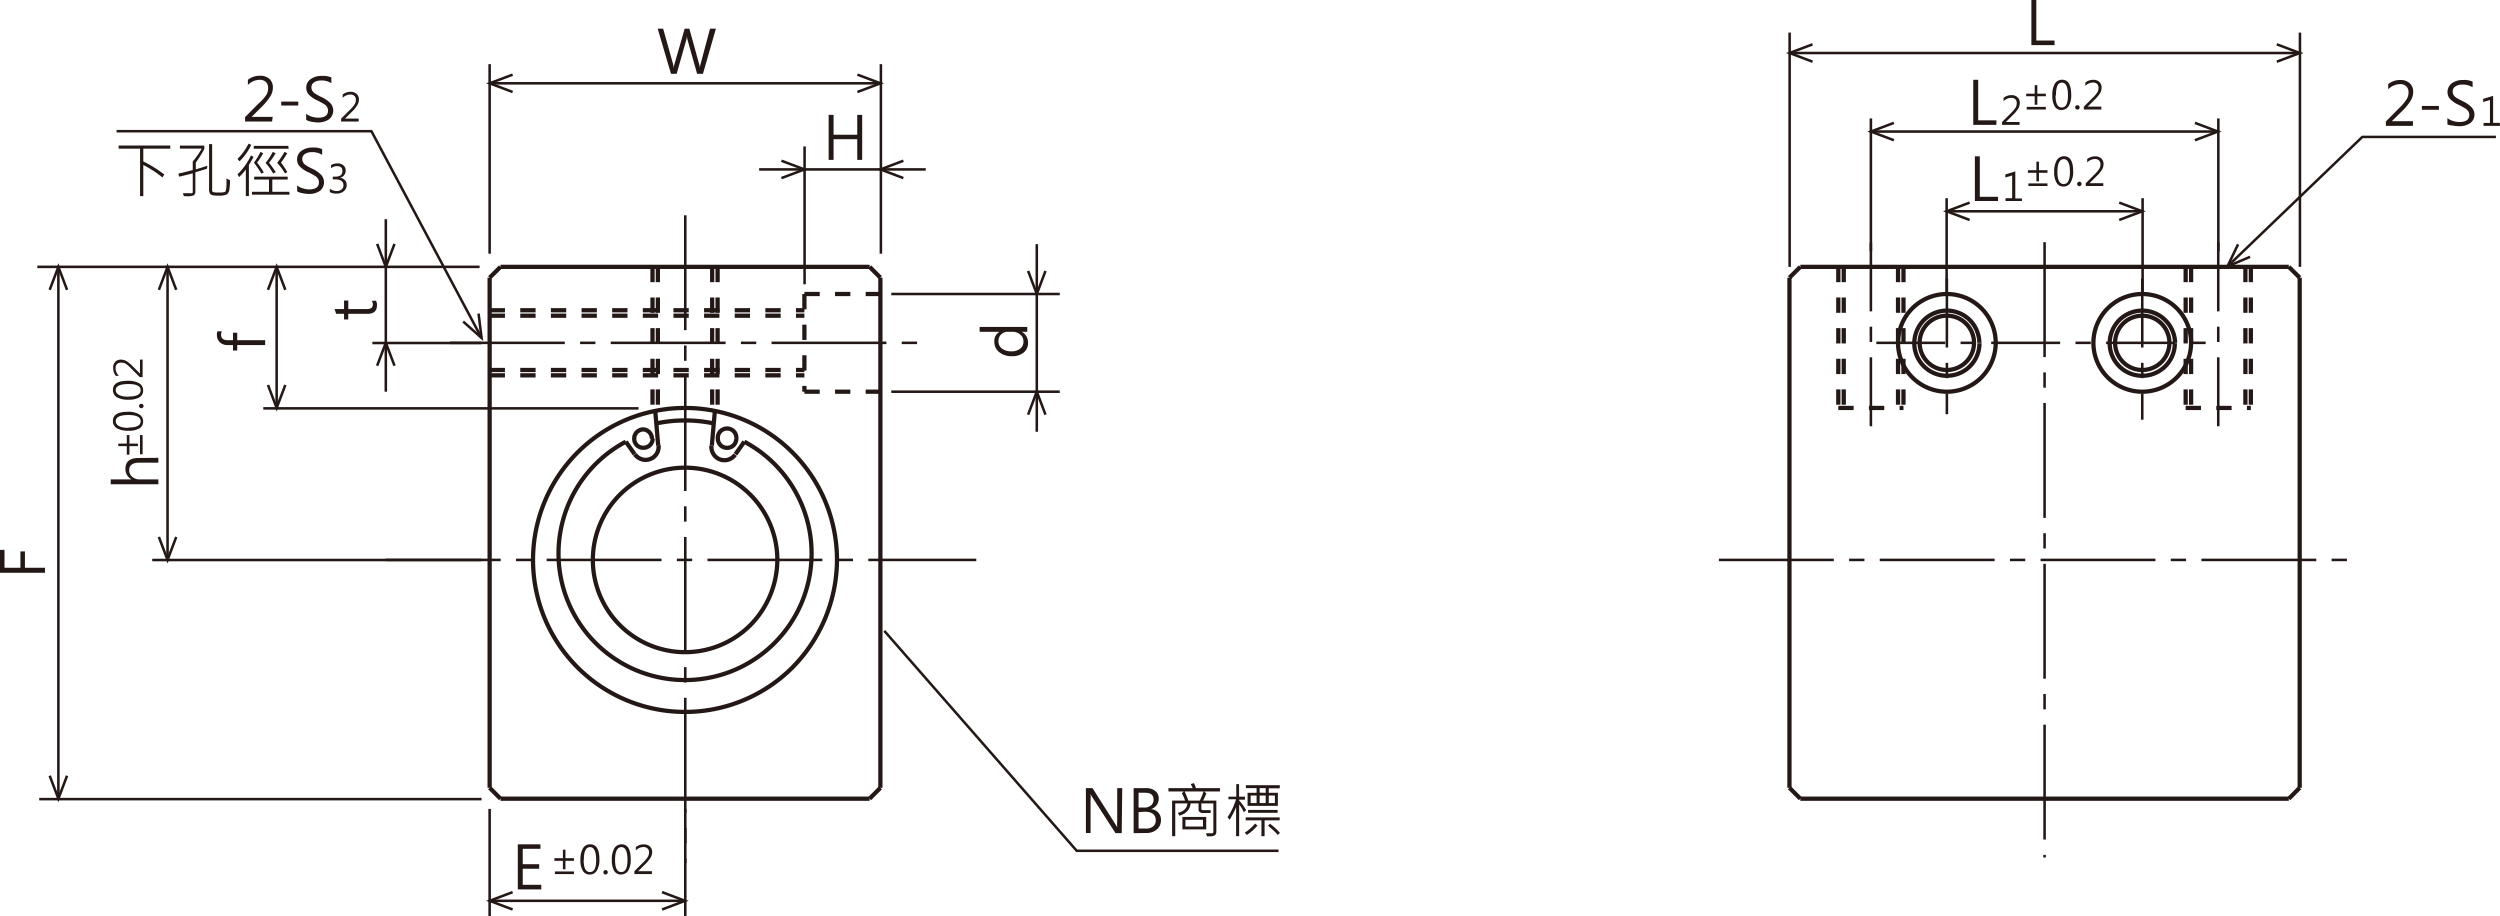 <svg xmlns="http://www.w3.org/2000/svg" xmlns:xlink="http://www.w3.org/1999/xlink" viewBox="0 0 293.79 107.66">
  <defs>
    <style>
      .cls-1, .cls-3, .cls-4, .cls-5, .cls-6, .cls-7 {
        fill: none;
      }

      .cls-2 {
        clip-path: url(#clip-path);
      }

      .cls-3, .cls-4, .cls-5, .cls-6, .cls-7 {
        stroke: #231815;
      }

      .cls-3, .cls-4 {
        stroke-width: 0.5px;
      }

      .cls-3 {
        stroke-dasharray: 1.8 1.8;
      }

      .cls-5, .cls-6, .cls-7 {
        stroke-width: 0.3px;
      }

      .cls-5 {
        stroke-dasharray: 13.5 1.8 1.8 1.8;
      }

      .cls-6 {
        stroke-dasharray: 8.1 1.8 1.8 1.8;
      }

      .cls-8 {
        fill: #231815;
      }
    </style>
    <clipPath id="clip-path" transform="translate(-4.39 -4.38)">
      <rect class="cls-1" width="300.48" height="113.65"/>
    </clipPath>
  </defs>
  <title>資產 1</title>
  <g id="圖層_2" data-name="圖層 2">
    <g id="圖層_1-2" data-name="圖層 1">
      <g class="cls-2">
        <line class="cls-3" x1="264.51" y1="31.36" x2="264.51" y2="47.94"/>
        <line class="cls-3" x1="216.03" y1="31.36" x2="216.03" y2="47.94"/>
        <line class="cls-3" x1="223.69" y1="31.36" x2="223.69" y2="47.94"/>
        <line class="cls-3" x1="257.49" y1="31.36" x2="257.49" y2="47.94"/>
        <line class="cls-3" x1="263.87" y1="31.36" x2="263.87" y2="47.94"/>
        <line class="cls-3" x1="216.67" y1="31.36" x2="216.67" y2="47.94"/>
        <line class="cls-3" x1="223.05" y1="31.36" x2="223.05" y2="47.94"/>
        <path class="cls-4" d="M261.88,44.67a5.74,5.74,0,1,0-1.68,4.06,5.82,5.82,0,0,0,1.68-4.06" transform="translate(-4.39 -4.38)"/>
        <path class="cls-4" d="M238.92,44.67a5.74,5.74,0,1,0-1.68,4.06,5.82,5.82,0,0,0,1.68-4.06" transform="translate(-4.39 -4.38)"/>
        <path class="cls-4" d="M260,44.67A3.89,3.89,0,0,0,258.84,42a3.84,3.84,0,0,0-2.7-1.12A3.88,3.88,0,0,0,253.43,42a3.92,3.92,0,0,0-1.12,2.71,3.83,3.83,0,0,0,7.66,0" transform="translate(-4.39 -4.38)"/>
        <path class="cls-4" d="M237,44.67A3.89,3.89,0,0,0,235.88,42a3.84,3.84,0,0,0-2.7-1.12A3.88,3.88,0,0,0,230.47,42a3.92,3.92,0,0,0-1.12,2.71,3.83,3.83,0,0,0,7.66,0" transform="translate(-4.39 -4.38)"/>
        <path class="cls-4" d="M259.33,44.67a3.18,3.18,0,0,0-3.19-3.19,3.19,3.19,0,1,0,2.26,5.44,3.22,3.22,0,0,0,.93-2.25" transform="translate(-4.39 -4.38)"/>
        <path class="cls-4" d="M236.37,44.67a3.19,3.19,0,0,0-3.19-3.19,3.19,3.19,0,1,0,2.25,5.44,3.19,3.19,0,0,0,.94-2.25" transform="translate(-4.39 -4.38)"/>
        <path class="cls-4" d="M90.92,55.93a1.09,1.09,0,1,0-2.17,0,1.12,1.12,0,0,0,.32.77,1.1,1.1,0,0,0,1.53,0,1.12,1.12,0,0,0,.32-.77" transform="translate(-4.39 -4.38)"/>
        <path class="cls-4" d="M88,56.75a1.54,1.54,0,0,0,.24,1,1.51,1.51,0,0,0,1.75.64,1.54,1.54,0,0,0,.79-.58" transform="translate(-4.39 -4.38)"/>
        <path class="cls-4" d="M79,57.77a1.6,1.6,0,0,0,.8.58,1.52,1.52,0,0,0,1.75-.64,1.52,1.52,0,0,0,.23-1" transform="translate(-4.39 -4.38)"/>
        <line class="cls-4" x1="211.57" y1="93.86" x2="268.97" y2="93.86"/>
        <line class="cls-5" x1="202" y1="65.8" x2="277.29" y2="65.8"/>
        <line class="cls-4" x1="210.29" y1="92.58" x2="211.57" y2="93.86"/>
        <line class="cls-4" x1="102.19" y1="93.86" x2="103.46" y2="92.58"/>
        <line class="cls-4" x1="268.97" y1="93.86" x2="270.25" y2="92.58"/>
        <line class="cls-3" x1="94.53" y1="34.55" x2="103.46" y2="34.55"/>
        <line class="cls-3" x1="94.53" y1="46.03" x2="103.46" y2="46.03"/>
        <line class="cls-6" x1="219.86" y1="28.49" x2="219.86" y2="51.23"/>
        <line class="cls-6" x1="260.68" y1="28.49" x2="260.68" y2="51.02"/>
        <line class="cls-6" x1="228.79" y1="32.74" x2="228.79" y2="48.68"/>
        <line class="cls-6" x1="251.75" y1="32.74" x2="251.75" y2="49.32"/>
        <line class="cls-3" x1="216.03" y1="47.94" x2="223.69" y2="47.94"/>
        <line class="cls-6" x1="220.5" y1="40.29" x2="259.62" y2="40.29"/>
        <line class="cls-4" x1="211.57" y1="31.36" x2="268.97" y2="31.36"/>
        <line class="cls-4" x1="86.43" y1="53.38" x2="87.47" y2="51.9"/>
        <line class="cls-4" x1="83.65" y1="52.37" x2="84.01" y2="48.29"/>
        <line class="cls-4" x1="268.97" y1="31.36" x2="270.25" y2="32.63"/>
        <line class="cls-4" x1="211.57" y1="31.36" x2="210.29" y2="32.63"/>
        <line class="cls-3" x1="256.85" y1="47.94" x2="264.51" y2="47.94"/>
        <line class="cls-4" x1="102.19" y1="31.36" x2="103.46" y2="32.63"/>
        <line class="cls-3" x1="83.69" y1="31.36" x2="83.69" y2="48.23"/>
        <line class="cls-3" x1="84.33" y1="31.36" x2="84.33" y2="48.35"/>
        <line class="cls-3" x1="94.53" y1="34.55" x2="94.53" y2="46.03"/>
        <line class="cls-3" x1="256.85" y1="31.36" x2="256.85" y2="47.94"/>
        <line class="cls-5" x1="52.87" y1="40.29" x2="107.93" y2="40.29"/>
        <line class="cls-4" x1="58.82" y1="93.86" x2="102.19" y2="93.86"/>
        <line class="cls-4" x1="58.82" y1="31.36" x2="102.19" y2="31.36"/>
        <line class="cls-5" x1="45.34" y1="65.8" x2="114.73" y2="65.8"/>
        <line class="cls-3" x1="57.54" y1="37.1" x2="94.53" y2="37.1"/>
        <line class="cls-3" x1="57.54" y1="43.48" x2="94.53" y2="43.48"/>
        <line class="cls-3" x1="57.54" y1="36.46" x2="94.53" y2="36.46"/>
        <line class="cls-3" x1="57.54" y1="44.11" x2="94.53" y2="44.11"/>
        <path class="cls-4" d="M77.93,56.29a14.87,14.87,0,1,0,13.93,0" transform="translate(-4.39 -4.38)"/>
        <path class="cls-4" d="M102.75,70.18a17.86,17.86,0,1,0-5.23,12.63,18.08,18.08,0,0,0,5.23-12.63" transform="translate(-4.39 -4.38)"/>
        <path class="cls-4" d="M88.27,54.14a16.38,16.38,0,0,0-6.76,0" transform="translate(-4.39 -4.38)"/>
        <path class="cls-4" d="M95.74,70.18a10.84,10.84,0,1,0-3.18,7.67,11,11,0,0,0,3.18-7.67" transform="translate(-4.39 -4.38)"/>
        <line class="cls-4" x1="57.54" y1="32.63" x2="57.54" y2="92.58"/>
        <line class="cls-5" x1="80.53" y1="25.3" x2="80.53" y2="101.41"/>
        <line class="cls-5" x1="240.27" y1="28.46" x2="240.27" y2="100.77"/>
        <line class="cls-4" x1="103.46" y1="32.63" x2="103.46" y2="92.58"/>
        <line class="cls-4" x1="270.25" y1="32.63" x2="270.25" y2="92.58"/>
        <line class="cls-4" x1="210.29" y1="32.63" x2="210.29" y2="92.58"/>
        <line class="cls-4" x1="57.54" y1="92.58" x2="58.82" y2="93.86"/>
        <line class="cls-4" x1="74.58" y1="53.38" x2="73.54" y2="51.9"/>
        <line class="cls-4" x1="77.35" y1="52.37" x2="77" y2="48.29"/>
        <line class="cls-4" x1="58.82" y1="31.36" x2="57.54" y2="32.63"/>
        <line class="cls-3" x1="77.31" y1="31.36" x2="77.31" y2="48.23"/>
        <line class="cls-3" x1="76.68" y1="31.36" x2="76.68" y2="48.35"/>
        <path class="cls-4" d="M81,55.93A1.09,1.09,0,0,0,80,54.84a1.14,1.14,0,0,0-.77.32,1.09,1.09,0,0,0-.31.77,1.11,1.11,0,0,0,.31.77A1.12,1.12,0,0,0,80,57a1.09,1.09,0,0,0,.77-.31,1.12,1.12,0,0,0,.32-.77" transform="translate(-4.39 -4.38)"/>
        <polyline class="cls-7" points="293.31 16.09 277.61 16.09 261.76 31.31"/>
        <polyline class="cls-7" points="264.42 30.18 261.76 31.31 263.01 28.71"/>
        <polyline class="cls-7" points="13.7 15.42 43.65 15.42 56.59 39.71"/>
        <polyline class="cls-7" points="56.24 36.85 56.59 39.71 54.43 37.79"/>
        <polyline class="cls-7" points="60.24 10.81 57.54 9.79 60.24 8.77"/>
        <polyline class="cls-7" points="106.16 20.93 103.46 19.91 106.16 18.89"/>
        <polyline class="cls-7" points="60.24 106.88 57.54 105.86 60.24 104.84"/>
        <polyline class="cls-7" points="100.76 8.77 103.46 9.79 100.76 10.81"/>
        <polyline class="cls-7" points="91.83 18.89 94.53 19.91 91.83 20.93"/>
        <polyline class="cls-7" points="77.8 104.84 80.5 105.86 77.8 106.88"/>
        <polyline class="cls-7" points="7.88 91.16 6.86 93.86 5.84 91.16"/>
        <polyline class="cls-7" points="20.71 63.1 19.69 65.8 18.67 63.1"/>
        <polyline class="cls-7" points="33.53 45.24 32.51 47.94 31.49 45.24"/>
        <polyline class="cls-7" points="46.36 28.66 45.34 31.36 44.32 28.66"/>
        <polyline class="cls-7" points="122.86 31.84 121.84 34.55 120.82 31.84"/>
        <polyline class="cls-7" points="5.84 34.06 6.86 31.36 7.88 34.06"/>
        <polyline class="cls-7" points="18.67 34.06 19.69 31.36 20.71 34.06"/>
        <polyline class="cls-7" points="31.49 34.06 32.51 31.36 33.53 34.06"/>
        <polyline class="cls-7" points="44.32 42.98 45.34 40.28 46.36 42.98"/>
        <polyline class="cls-7" points="120.82 48.73 121.84 46.02 122.86 48.73"/>
        <path class="cls-8" d="M88.52,7.75,87,13.05h-.69l-1.1-3.9a2.44,2.44,0,0,1-.09-.54h0a2.36,2.36,0,0,1-.1.53l-1.11,3.91h-.67l-1.56-5.3h.64l1.15,4.1a2.45,2.45,0,0,1,.09.53h0a3.13,3.13,0,0,1,.11-.53l1.18-4.1h.55l1.14,4.13a2.4,2.4,0,0,1,.09.49h0a2.38,2.38,0,0,1,.1-.51l1.1-4.11Z" transform="translate(-4.39 -4.38)"/>
        <polyline class="cls-7" points="213 7.25 210.3 6.23 213 5.21"/>
        <polyline class="cls-7" points="222.56 16.48 219.86 15.46 222.56 14.44"/>
        <polyline class="cls-7" points="267.56 5.21 270.26 6.23 267.56 7.25"/>
        <polyline class="cls-7" points="257.94 14.44 260.64 15.46 257.94 16.48"/>
        <line class="cls-7" x1="210.31" y1="31.36" x2="210.31" y2="3.83"/>
        <line class="cls-7" x1="270.28" y1="31.36" x2="270.28" y2="3.83"/>
        <line class="cls-7" x1="219.86" y1="29.52" x2="219.86" y2="13.92"/>
        <line class="cls-7" x1="260.69" y1="29.52" x2="260.69" y2="13.92"/>
        <line class="cls-7" x1="210.3" y1="6.23" x2="270.26" y2="6.23"/>
        <line class="cls-7" x1="219.86" y1="15.46" x2="260.64" y2="15.46"/>
        <path class="cls-8" d="M245.83,9.68h-2.72V4.38h.58V9.14h2.14Z" transform="translate(-4.39 -4.38)"/>
        <path class="cls-8" d="M239,19.05h-2.72V13.76h.58v4.76H239Z" transform="translate(-4.39 -4.38)"/>
        <path class="cls-8" d="M241.72,19.05h-2.06v-.33l1-1a3.84,3.84,0,0,0,.62-.73,1.13,1.13,0,0,0,.11-.48.64.64,0,0,0-.17-.47.7.7,0,0,0-.5-.16,1.27,1.27,0,0,0-.88.4v-.4a1.46,1.46,0,0,1,.93-.32,1,1,0,0,1,.71.25.86.86,0,0,1,.27.67,1.36,1.36,0,0,1-.17.64,3.93,3.93,0,0,1-.67.8l-.8.8h1.61Z" transform="translate(-4.39 -4.38)"/>
        <g>
          <path class="cls-8" d="M244.81,15.69h-1v1h-.31v-1h-1v-.3h1v-1h.31v1h1Zm0,1.56h-2.25v-.31h2.25Z" transform="translate(-4.39 -4.38)"/>
          <path class="cls-8" d="M245.57,15.6a2.68,2.68,0,0,1,.29-1.38,1,1,0,0,1,.86-.47c.72,0,1.07.59,1.07,1.77a2.44,2.44,0,0,1-.29,1.32,1,1,0,0,1-.86.47.89.89,0,0,1-.8-.45A2.46,2.46,0,0,1,245.57,15.6Zm.38,0c0,.94.24,1.41.73,1.41s.73-.47.73-1.43-.23-1.49-.71-1.49S246,14.57,246,15.58Z" transform="translate(-4.39 -4.38)"/>
          <path class="cls-8" d="M248.26,17a.26.26,0,0,1,.52,0,.26.26,0,0,1-.08.19.27.27,0,0,1-.36,0A.26.26,0,0,1,248.26,17Z" transform="translate(-4.39 -4.38)"/>
          <path class="cls-8" d="M251.33,17.25h-2.06v-.33l1-1a3.84,3.84,0,0,0,.62-.73,1.13,1.13,0,0,0,.11-.48.64.64,0,0,0-.17-.47.69.69,0,0,0-.49-.16,1.3,1.3,0,0,0-.89.39v-.39a1.48,1.48,0,0,1,.93-.32,1,1,0,0,1,.72.25.89.89,0,0,1,.26.67,1.39,1.39,0,0,1-.17.64,4.23,4.23,0,0,1-.67.8l-.8.79h1.61Z" transform="translate(-4.39 -4.38)"/>
        </g>
        <polyline class="cls-7" points="231.46 25.85 228.76 24.83 231.46 23.81"/>
        <polyline class="cls-7" points="249.04 23.81 251.74 24.83 249.04 25.85"/>
        <line class="cls-7" x1="228.76" y1="34.55" x2="228.76" y2="23.29"/>
        <line class="cls-7" x1="251.79" y1="34.55" x2="251.79" y2="23.29"/>
        <line class="cls-7" x1="228.76" y1="24.83" x2="251.74" y2="24.83"/>
        <path class="cls-8" d="M239.19,28h-2.72V22.75h.58v4.76h2.14Z" transform="translate(-4.39 -4.38)"/>
        <path class="cls-8" d="M242,28h-1.93v-.33h.78V25l-.8.24v-.36l1.17-.36v3.18H242Z" transform="translate(-4.39 -4.38)"/>
        <g>
          <path class="cls-8" d="M245,24.69h-1v1h-.3v-1h-1v-.31h1v-1h.3v1h1Zm0,1.55h-2.24v-.31H245Z" transform="translate(-4.39 -4.38)"/>
          <path class="cls-8" d="M245.79,24.59a2.62,2.62,0,0,1,.3-1.38,1,1,0,0,1,.86-.47c.71,0,1.07.59,1.07,1.77a2.43,2.43,0,0,1-.3,1.32.94.94,0,0,1-.85.47.88.88,0,0,1-.8-.45A2.35,2.35,0,0,1,245.79,24.59Zm.38,0c0,.94.25,1.42.74,1.42s.73-.48.73-1.44-.24-1.49-.72-1.49S246.17,23.57,246.17,24.57Z" transform="translate(-4.39 -4.38)"/>
          <path class="cls-8" d="M248.49,26a.22.22,0,0,1,.08-.19A.25.25,0,0,1,249,26a.24.24,0,0,1-.07.18.27.27,0,0,1-.18.08.25.25,0,0,1-.18-.08A.22.22,0,0,1,248.49,26Z" transform="translate(-4.39 -4.38)"/>
          <path class="cls-8" d="M251.56,26.24H249.5v-.33l1-1a3.66,3.66,0,0,0,.61-.73,1,1,0,0,0,.12-.48.61.61,0,0,0-.18-.47.67.67,0,0,0-.49-.16,1.29,1.29,0,0,0-.89.4v-.4a1.49,1.49,0,0,1,.94-.32,1,1,0,0,1,.71.25.86.86,0,0,1,.27.67,1.27,1.27,0,0,1-.18.64,3.93,3.93,0,0,1-.67.8l-.8.8h1.62Z" transform="translate(-4.39 -4.38)"/>
        </g>
        <path class="cls-8" d="M68,108.9H65.24v-5.3H67.9v.53H65.82v1.81h1.93v.53H65.82v1.89H68Z" transform="translate(-4.39 -4.38)"/>
        <g>
          <path class="cls-8" d="M71.84,105.54h-1v1h-.3v-1h-1v-.31h1v-1h.3v1h1Zm0,1.56H69.6v-.31h2.24Z" transform="translate(-4.39 -4.38)"/>
          <path class="cls-8" d="M72.6,105.45a2.57,2.57,0,0,1,.3-1.38.94.94,0,0,1,.85-.47c.72,0,1.08.59,1.08,1.76a2.5,2.5,0,0,1-.3,1.33.94.94,0,0,1-.85.46.89.89,0,0,1-.8-.44A2.35,2.35,0,0,1,72.6,105.45Zm.38,0c0,.94.24,1.41.74,1.41s.73-.48.73-1.43-.24-1.5-.72-1.5S73,104.42,73,105.43Z" transform="translate(-4.39 -4.38)"/>
          <path class="cls-8" d="M75.3,106.89a.25.25,0,0,1,.08-.19.23.23,0,0,1,.17-.07.25.25,0,0,1,.19.07.28.28,0,0,1,.07.19.24.24,0,0,1-.07.18.29.29,0,0,1-.19.08.28.28,0,0,1-.17-.07A.24.24,0,0,1,75.3,106.89Z" transform="translate(-4.39 -4.38)"/>
          <path class="cls-8" d="M76.29,105.45a2.68,2.68,0,0,1,.29-1.38,1,1,0,0,1,.86-.47c.72,0,1.07.59,1.07,1.76a2.5,2.5,0,0,1-.29,1.33,1,1,0,0,1-.86.46.9.9,0,0,1-.8-.44A2.46,2.46,0,0,1,76.29,105.45Zm.38,0c0,.94.24,1.41.73,1.41s.73-.48.73-1.43-.23-1.5-.71-1.5S76.67,104.42,76.67,105.43Z" transform="translate(-4.39 -4.38)"/>
          <path class="cls-8" d="M81,107.1H78.94v-.34l1-1a3.74,3.74,0,0,0,.61-.73,1.12,1.12,0,0,0,.11-.47.59.59,0,0,0-.17-.47.68.68,0,0,0-.49-.17,1.29,1.29,0,0,0-.89.4v-.4a1.48,1.48,0,0,1,.94-.31,1,1,0,0,1,.71.24.87.87,0,0,1,.27.67,1.27,1.27,0,0,1-.18.64,4.22,4.22,0,0,1-.67.81l-.8.79H81Z" transform="translate(-4.39 -4.38)"/>
        </g>
        <path class="cls-8" d="M48.57,39.71a1.09,1.09,0,0,1,.12.55c0,.65-.37,1-1.1,1H45.32v.66h-.5v-.66h-.93l-.18-.56h1.11v-1h.5v1h2.17a1,1,0,0,0,.55-.13.53.53,0,0,0,.16-.44.58.58,0,0,0-.13-.39Z" transform="translate(-4.39 -4.38)"/>
        <path class="cls-8" d="M125.11,42.8v.57h-.65a1.41,1.41,0,0,1,.74,1.31,1.43,1.43,0,0,1-.52,1.14,2.1,2.1,0,0,1-1.37.42,2.25,2.25,0,0,1-1.5-.48,1.53,1.53,0,0,1-.57-1.25,1.21,1.21,0,0,1,.62-1.14h-2.35V42.8Zm-2.28.57a1.09,1.09,0,0,0-.79.31,1.06,1.06,0,0,0-.32.78,1.08,1.08,0,0,0,.42.89,1.85,1.85,0,0,0,1.13.32,1.62,1.62,0,0,0,1-.31,1,1,0,0,0,.39-.83,1,1,0,0,0-.37-.83,1.35,1.35,0,0,0-.94-.33Z" transform="translate(-4.39 -4.38)"/>
        <path class="cls-8" d="M4.92,69V71.1H6.79V69.18h.53V71.1H9.68v.59H4.39V69Z" transform="translate(-4.39 -4.38)"/>
        <path class="cls-8" d="M23,58.18v.57H20.77q-1.2,0-1.2.9a1,1,0,0,0,.35.76,1.33,1.33,0,0,0,.9.31H23v.57h-5.6v-.57h2.45v0a1.37,1.37,0,0,1-.72-1.24c0-.85.51-1.28,1.54-1.28Z" transform="translate(-4.39 -4.38)"/>
        <g>
          <path class="cls-8" d="M19.6,55.51v1h1v.3h-1v1h-.31v-1h-1v-.3h1v-1Zm1.55,0v2.25h-.31V55.51Z" transform="translate(-4.39 -4.38)"/>
          <path class="cls-8" d="M19.5,55a2.62,2.62,0,0,1-1.38-.3.94.94,0,0,1-.46-.85c0-.72.58-1.08,1.76-1.08a2.43,2.43,0,0,1,1.32.3.94.94,0,0,1,.47.86.9.9,0,0,1-.45.8A2.46,2.46,0,0,1,19.5,55Zm0-.38c.94,0,1.42-.24,1.42-.73s-.48-.74-1.44-.74-1.49.24-1.49.72S18.48,54.66,19.48,54.66Z" transform="translate(-4.39 -4.38)"/>
          <path class="cls-8" d="M21,52.35a.26.26,0,0,1-.19-.08.24.24,0,0,1,0-.36.26.26,0,0,1,.19-.08.26.26,0,0,1,0,.52Z" transform="translate(-4.39 -4.38)"/>
          <path class="cls-8" d="M19.5,51.35a2.63,2.63,0,0,1-1.38-.29,1,1,0,0,1-.46-.86c0-.71.58-1.07,1.76-1.07a2.53,2.53,0,0,1,1.32.29.94.94,0,0,1,.47.86.88.88,0,0,1-.45.8A2.46,2.46,0,0,1,19.5,51.35Zm0-.37c.94,0,1.42-.25,1.42-.74s-.48-.73-1.44-.73-1.49.24-1.49.71S18.48,51,19.48,51Z" transform="translate(-4.39 -4.38)"/>
          <path class="cls-8" d="M21.15,46.64V48.7h-.33l-1-1a3.55,3.55,0,0,0-.73-.62A1.13,1.13,0,0,0,18.6,47a.64.64,0,0,0-.47.17.7.7,0,0,0-.16.5,1.27,1.27,0,0,0,.4.88H18a1.47,1.47,0,0,1-.31-.93,1,1,0,0,1,.24-.72.9.9,0,0,1,.67-.26,1.36,1.36,0,0,1,.64.17,3.93,3.93,0,0,1,.8.67l.8.8h0V46.64Z" transform="translate(-4.39 -4.38)"/>
        </g>
        <path class="cls-8" d="M30.46,43.32a.9.9,0,0,0-.09.4c0,.43.27.64.81.64h.59v-.88h.5v.88h3.28v.57H32.27v.64h-.5v-.64h-.62a1.3,1.3,0,0,1-.94-.34,1.17,1.17,0,0,1-.33-.84,1.23,1.23,0,0,1,.06-.43Z" transform="translate(-4.39 -4.38)"/>
        <g>
          <path class="cls-8" d="M287.94,19.17h-3.17v-.52l1.54-1.55a6,6,0,0,0,.94-1.12,1.59,1.59,0,0,0,.18-.74.94.94,0,0,0-.27-.72,1,1,0,0,0-.76-.25,2,2,0,0,0-1.36.61v-.61a2.22,2.22,0,0,1,1.44-.49,1.55,1.55,0,0,1,1.09.38,1.31,1.31,0,0,1,.41,1,2,2,0,0,1-.27,1,6.05,6.05,0,0,1-1,1.24l-1.24,1.22v0h2.49Z" transform="translate(-4.39 -4.38)"/>
          <path class="cls-8" d="M291,17.28h-2v-.45h2Z" transform="translate(-4.39 -4.38)"/>
          <path class="cls-8" d="M292,18.25a1.82,1.82,0,0,0,.64.34,2.53,2.53,0,0,0,.77.13c.77,0,1.16-.28,1.16-.84a.74.74,0,0,0-.12-.42,1.22,1.22,0,0,0-.32-.32c-.14-.09-.41-.24-.8-.44a3.12,3.12,0,0,1-1.09-.77,1.29,1.29,0,0,1,.29-1.77,2.15,2.15,0,0,1,1.3-.38,2.39,2.39,0,0,1,1.13.19v.67a2.1,2.1,0,0,0-1.2-.32,1.37,1.37,0,0,0-.82.22.66.66,0,0,0-.32.6.81.81,0,0,0,.11.41,1,1,0,0,0,.3.31c.13.08.38.22.75.4a3.44,3.44,0,0,1,1.09.76,1.27,1.27,0,0,1,.31.82,1.23,1.23,0,0,1-.49,1,2.24,2.24,0,0,1-1.38.37,4.27,4.27,0,0,1-.7-.08A1.79,1.79,0,0,1,292,19Z" transform="translate(-4.39 -4.38)"/>
        </g>
        <path class="cls-8" d="M298.18,19.17h-1.93v-.34H297v-2.7l-.8.24V16l1.17-.36v3.18h.78Z" transform="translate(-4.39 -4.38)"/>
        <g>
          <path class="cls-8" d="M36.36,18.66H33.19v-.52l1.54-1.55a5.49,5.49,0,0,0,1-1.12,1.71,1.71,0,0,0,.17-.74,1,1,0,0,0-.26-.72,1.1,1.1,0,0,0-.76-.25,1.94,1.94,0,0,0-1.36.61v-.61a2.23,2.23,0,0,1,1.43-.48,1.58,1.58,0,0,1,1.1.37,1.36,1.36,0,0,1,.41,1,2,2,0,0,1-.27,1,6.78,6.78,0,0,1-1,1.24l-1.23,1.22h2.48Z" transform="translate(-4.39 -4.38)"/>
          <path class="cls-8" d="M39.44,16.78h-2v-.46h2Z" transform="translate(-4.39 -4.38)"/>
          <path class="cls-8" d="M40.37,17.74a1.75,1.75,0,0,0,.64.34,2.54,2.54,0,0,0,.78.13c.77,0,1.15-.28,1.15-.84a.79.79,0,0,0-.12-.42,1.08,1.08,0,0,0-.32-.32c-.13-.09-.4-.23-.8-.44a3.1,3.1,0,0,1-1.09-.77,1.27,1.27,0,0,1-.23-.74,1.18,1.18,0,0,1,.52-1,2.12,2.12,0,0,1,1.31-.38,2.53,2.53,0,0,1,1.12.18v.68a2,2,0,0,0-1.2-.32,1.47,1.47,0,0,0-.82.21.68.68,0,0,0-.32.6.76.76,0,0,0,.11.41,1.14,1.14,0,0,0,.31.31,6.69,6.69,0,0,0,.74.41,3.44,3.44,0,0,1,1.09.75,1.31,1.31,0,0,1-.18,1.87,2.31,2.31,0,0,1-1.38.37,3.6,3.6,0,0,1-.7-.09,1.6,1.6,0,0,1-.61-.22Z" transform="translate(-4.39 -4.38)"/>
        </g>
        <path class="cls-8" d="M46.54,18.66H44.48v-.34l1-1a3.42,3.42,0,0,0,.61-.72,1,1,0,0,0,.12-.48.64.64,0,0,0-.17-.47.7.7,0,0,0-.5-.16,1.28,1.28,0,0,0-.88.39v-.39a1.44,1.44,0,0,1,.93-.32,1,1,0,0,1,.71.25.84.84,0,0,1,.27.66,1.27,1.27,0,0,1-.18.64,4.09,4.09,0,0,1-.66.81l-.81.79h1.62Z" transform="translate(-4.39 -4.38)"/>
        <line class="cls-7" x1="57.54" y1="7.54" x2="57.54" y2="29.81"/>
        <line class="cls-7" x1="103.52" y1="7.54" x2="103.52" y2="29.81"/>
        <line class="cls-7" x1="94.55" y1="17.21" x2="94.55" y2="33.41"/>
        <line class="cls-7" x1="57.54" y1="9.79" x2="103.46" y2="9.79"/>
        <line class="cls-7" x1="89.21" y1="19.91" x2="108.79" y2="19.91"/>
        <line class="cls-7" x1="104.74" y1="34.55" x2="124.54" y2="34.55"/>
        <line class="cls-7" x1="104.74" y1="46.03" x2="124.54" y2="46.03"/>
        <line class="cls-7" x1="121.84" y1="28.69" x2="121.84" y2="50.74"/>
        <line class="cls-7" x1="4.39" y1="31.36" x2="56.36" y2="31.36"/>
        <line class="cls-7" x1="43.76" y1="40.31" x2="56.59" y2="40.31"/>
        <line class="cls-7" x1="30.94" y1="47.99" x2="75.04" y2="47.99"/>
        <line class="cls-7" x1="17.89" y1="65.81" x2="56.59" y2="65.81"/>
        <line class="cls-7" x1="4.61" y1="93.91" x2="56.59" y2="93.91"/>
        <line class="cls-7" x1="6.86" y1="31.36" x2="6.86" y2="93.86"/>
        <line class="cls-7" x1="19.69" y1="31.36" x2="19.69" y2="65.8"/>
        <line class="cls-7" x1="32.51" y1="31.36" x2="32.51" y2="47.94"/>
        <line class="cls-7" x1="45.34" y1="25.76" x2="45.34" y2="46.03"/>
        <line class="cls-7" x1="57.54" y1="95.06" x2="57.54" y2="107.66"/>
        <line class="cls-7" x1="80.53" y1="95.06" x2="80.53" y2="107.66"/>
        <line class="cls-7" x1="57.54" y1="105.86" x2="80.5" y2="105.86"/>
        <path class="cls-8" d="M105.71,23.17h-.58V20.74h-2.78v2.43h-.58V17.88h.58v2.33h2.78V17.88h.58Z" transform="translate(-4.39 -4.38)"/>
        <g>
          <path class="cls-8" d="M24.4,21.85H21.23v1.5a14.34,14.34,0,0,1,2.47,1.54l-.22.34a12.7,12.7,0,0,0-2.25-1.46v3.66h-.38V21.85H18.33v-.37H24.4Z" transform="translate(-4.39 -4.38)"/>
          <path class="cls-8" d="M28.71,24.21l-1.36.42v2.23a.51.51,0,0,1-.19.47,1.79,1.79,0,0,1-.8.11H26l-.12-.36.71,0a1.4,1.4,0,0,0,.38,0,.14.14,0,0,0,.07-.14V24.75c-.57.15-1.11.28-1.6.39l-.09-.36c.72-.16,1.28-.3,1.69-.42v-1a10,10,0,0,0,1.06-1.52H25.53v-.35H28.4v.4a12.83,12.83,0,0,1-1,1.59v.8l1.36-.42Zm2.71,1.36a6.53,6.53,0,0,1-.08,1.1.78.78,0,0,1-.3.56,2.22,2.22,0,0,1-1,.14,3.12,3.12,0,0,1-.68-.05.51.51,0,0,1-.29-.19.83.83,0,0,1-.11-.47V21.32h.36v5.43a.2.2,0,0,0,.11.2,2.09,2.09,0,0,0,.66.05,2.66,2.66,0,0,0,.7-.05c.1,0,.17-.23.2-.6a6.5,6.5,0,0,0,0-1Z" transform="translate(-4.39 -4.38)"/>
          <path class="cls-8" d="M33.91,21.4a6.38,6.38,0,0,1-1.37,1.94l-.24-.29a6.71,6.71,0,0,0,1.3-1.79Zm.28,1.42c-.17.32-.35.63-.55.95v3.65h-.36V24.31a8.49,8.49,0,0,1-.79.88l-.19-.32a7.58,7.58,0,0,0,1.58-2.22Zm4.23,4.44H34v-.34h2V25.48H34.26v-.34H38.2v.34H36.39v1.44h2Zm-3-2.64-.31.17a11.29,11.29,0,0,0-.88-1.29A8,8,0,0,0,35,22.23l.32.16a9.25,9.25,0,0,1-.72,1.1A9.55,9.55,0,0,1,35.38,24.62Zm2.89-2.76H34.21v-.34h4.06Zm-1.49,2.73-.32.18a8.07,8.07,0,0,0-.9-1.25,6.22,6.22,0,0,0,.84-1.29l.34.16A7.34,7.34,0,0,1,36,23.5,10.51,10.51,0,0,1,36.78,24.59Zm1.37,0-.31.17a7.57,7.57,0,0,0-.92-1.25,8.18,8.18,0,0,0,.86-1.28l.33.15a11.27,11.27,0,0,1-.74,1.11A8.51,8.51,0,0,1,38.15,24.6Z" transform="translate(-4.39 -4.38)"/>
          <path class="cls-8" d="M39.3,26.17a1.73,1.73,0,0,0,.64.33,2.52,2.52,0,0,0,.77.14c.77,0,1.16-.28,1.16-.84a.74.74,0,0,0-.12-.42,1,1,0,0,0-.33-.32,7.78,7.78,0,0,0-.8-.44,3.23,3.23,0,0,1-1.09-.77,1.3,1.3,0,0,1-.23-.75,1.23,1.23,0,0,1,.52-1,2.18,2.18,0,0,1,1.31-.38,2.34,2.34,0,0,1,1.12.19v.67a2.1,2.1,0,0,0-1.2-.32,1.47,1.47,0,0,0-.82.21.71.71,0,0,0-.32.6.74.74,0,0,0,.12.42.86.86,0,0,0,.3.3,6,6,0,0,0,.74.41,3.32,3.32,0,0,1,1.09.76A1.3,1.3,0,0,1,42,26.8a2.24,2.24,0,0,1-1.38.37,3.6,3.6,0,0,1-.7-.09,1.67,1.67,0,0,1-.6-.21Z" transform="translate(-4.39 -4.38)"/>
          <path class="cls-8" d="M43.15,26.55a1.3,1.3,0,0,0,.8.28.89.89,0,0,0,.58-.18.61.61,0,0,0,.22-.5c0-.46-.32-.69-1-.69H43.5v-.32h.27c.57,0,.86-.21.86-.64s-.22-.6-.66-.6a1.12,1.12,0,0,0-.68.25v-.37a1.5,1.5,0,0,1,.77-.2,1,1,0,0,1,.68.23.74.74,0,0,1,.27.59.85.85,0,0,1-.69.88h0a.87.87,0,0,1,.59.26.76.76,0,0,1,.22.56.92.92,0,0,1-.34.75,1.27,1.27,0,0,1-.86.28,1.48,1.48,0,0,1-.78-.18Z" transform="translate(-4.39 -4.38)"/>
        </g>
      </g>
      <polyline class="cls-7" points="150.25 99.98 126.53 99.98 103.92 74.14"/>
      <g>
        <path class="cls-8" d="M136.21,102.29h-.73L132.71,98a3.18,3.18,0,0,1-.16-.32h0a5.14,5.14,0,0,1,0,.71v3.88H132V97h.78l2.68,4.23.22.36h0a7,7,0,0,1,0-.79V97h.59Z" transform="translate(-4.39 -4.38)"/>
        <path class="cls-8" d="M137.61,102.29V97h1.48a1.62,1.62,0,0,1,1.06.33,1.09,1.09,0,0,1,.41.88,1.29,1.29,0,0,1-.24.78,1.34,1.34,0,0,1-.67.48v0a1.22,1.22,0,0,1,1.17,1.29,1.38,1.38,0,0,1-.48,1.09,1.79,1.79,0,0,1-1.22.42Zm.58-4.75v1.74h.64a1.2,1.2,0,0,0,.82-.25.87.87,0,0,0,.3-.7c0-.53-.34-.79-1-.79Zm0,2.28v1.93h.86a1.28,1.28,0,0,0,.86-.26.89.89,0,0,0,.3-.72c0-.64-.43-1-1.3-1Z" transform="translate(-4.39 -4.38)"/>
        <path class="cls-8" d="M147.76,97.39h-1.88l.28.22a7.69,7.69,0,0,1-.39.85h1.56v3.67a.52.52,0,0,1-.15.38,1,1,0,0,1-.65.15l-.3,0-.12-.36h.7a.15.15,0,0,0,.17-.17V98.79h-1.41v.62c0,.12.06.17.19.17h.9v.34h-1a.43.43,0,0,1-.28-.12.31.31,0,0,1-.14-.24v-.77h-.94a1.42,1.42,0,0,1-.39.91,1.8,1.8,0,0,1-.93.53l-.17-.33c.7-.17,1.07-.54,1.12-1.11H142.5v3.86h-.37V98.46h1.52a4,4,0,0,0-.38-.85l.23-.22h-1.8V97h2.85a5.12,5.12,0,0,0-.23-.48l.37-.11a2.62,2.62,0,0,1,.24.59h2.83Zm-1.62,4.46h-2.8v-1.47h2.8Zm-.32-4.46h-2.21c.19.43.33.79.43,1.07h1.35A8.22,8.22,0,0,0,145.82,97.39Zm-.06,4.12v-.79H143.7v.79Z" transform="translate(-4.39 -4.38)"/>
        <path class="cls-8" d="M150.83,99.59l-.27.24a4.68,4.68,0,0,0-.55-.92v3.74h-.36v-3.4a11.41,11.41,0,0,1-.75,1.46l-.26-.29a7.37,7.37,0,0,0,1-2.11h-.89V98h.92V96.53H150V98h.7v.35H150v.08A6.77,6.77,0,0,1,150.83,99.59Zm1.33,1.81a6,6,0,0,1-1.24,1.1l-.25-.27a5.53,5.53,0,0,0,1.22-1.07Zm2.61-.62H153v1.87h-.37v-1.87h-1.85v-.34h4Zm0-3.76h-1.28v.53h1.07v1.53H151V97.55h1.06V97H150.8v-.35h4Zm-.24,2.88h-3.47v-.34h3.47Zm-2.47-1.15v-.88h-.7v.88Zm1.07-1.2V97h-.71v.53Zm0,1.2v-.88h-.71v.88Zm1.68,3.5-.26.25a7.22,7.22,0,0,0-1.15-1.07l.24-.25A8.85,8.85,0,0,1,154.8,102.25Zm-.6-4.38h-.72v.88h.72Z" transform="translate(-4.39 -4.38)"/>
      </g>
    </g>
  </g>
</svg>
